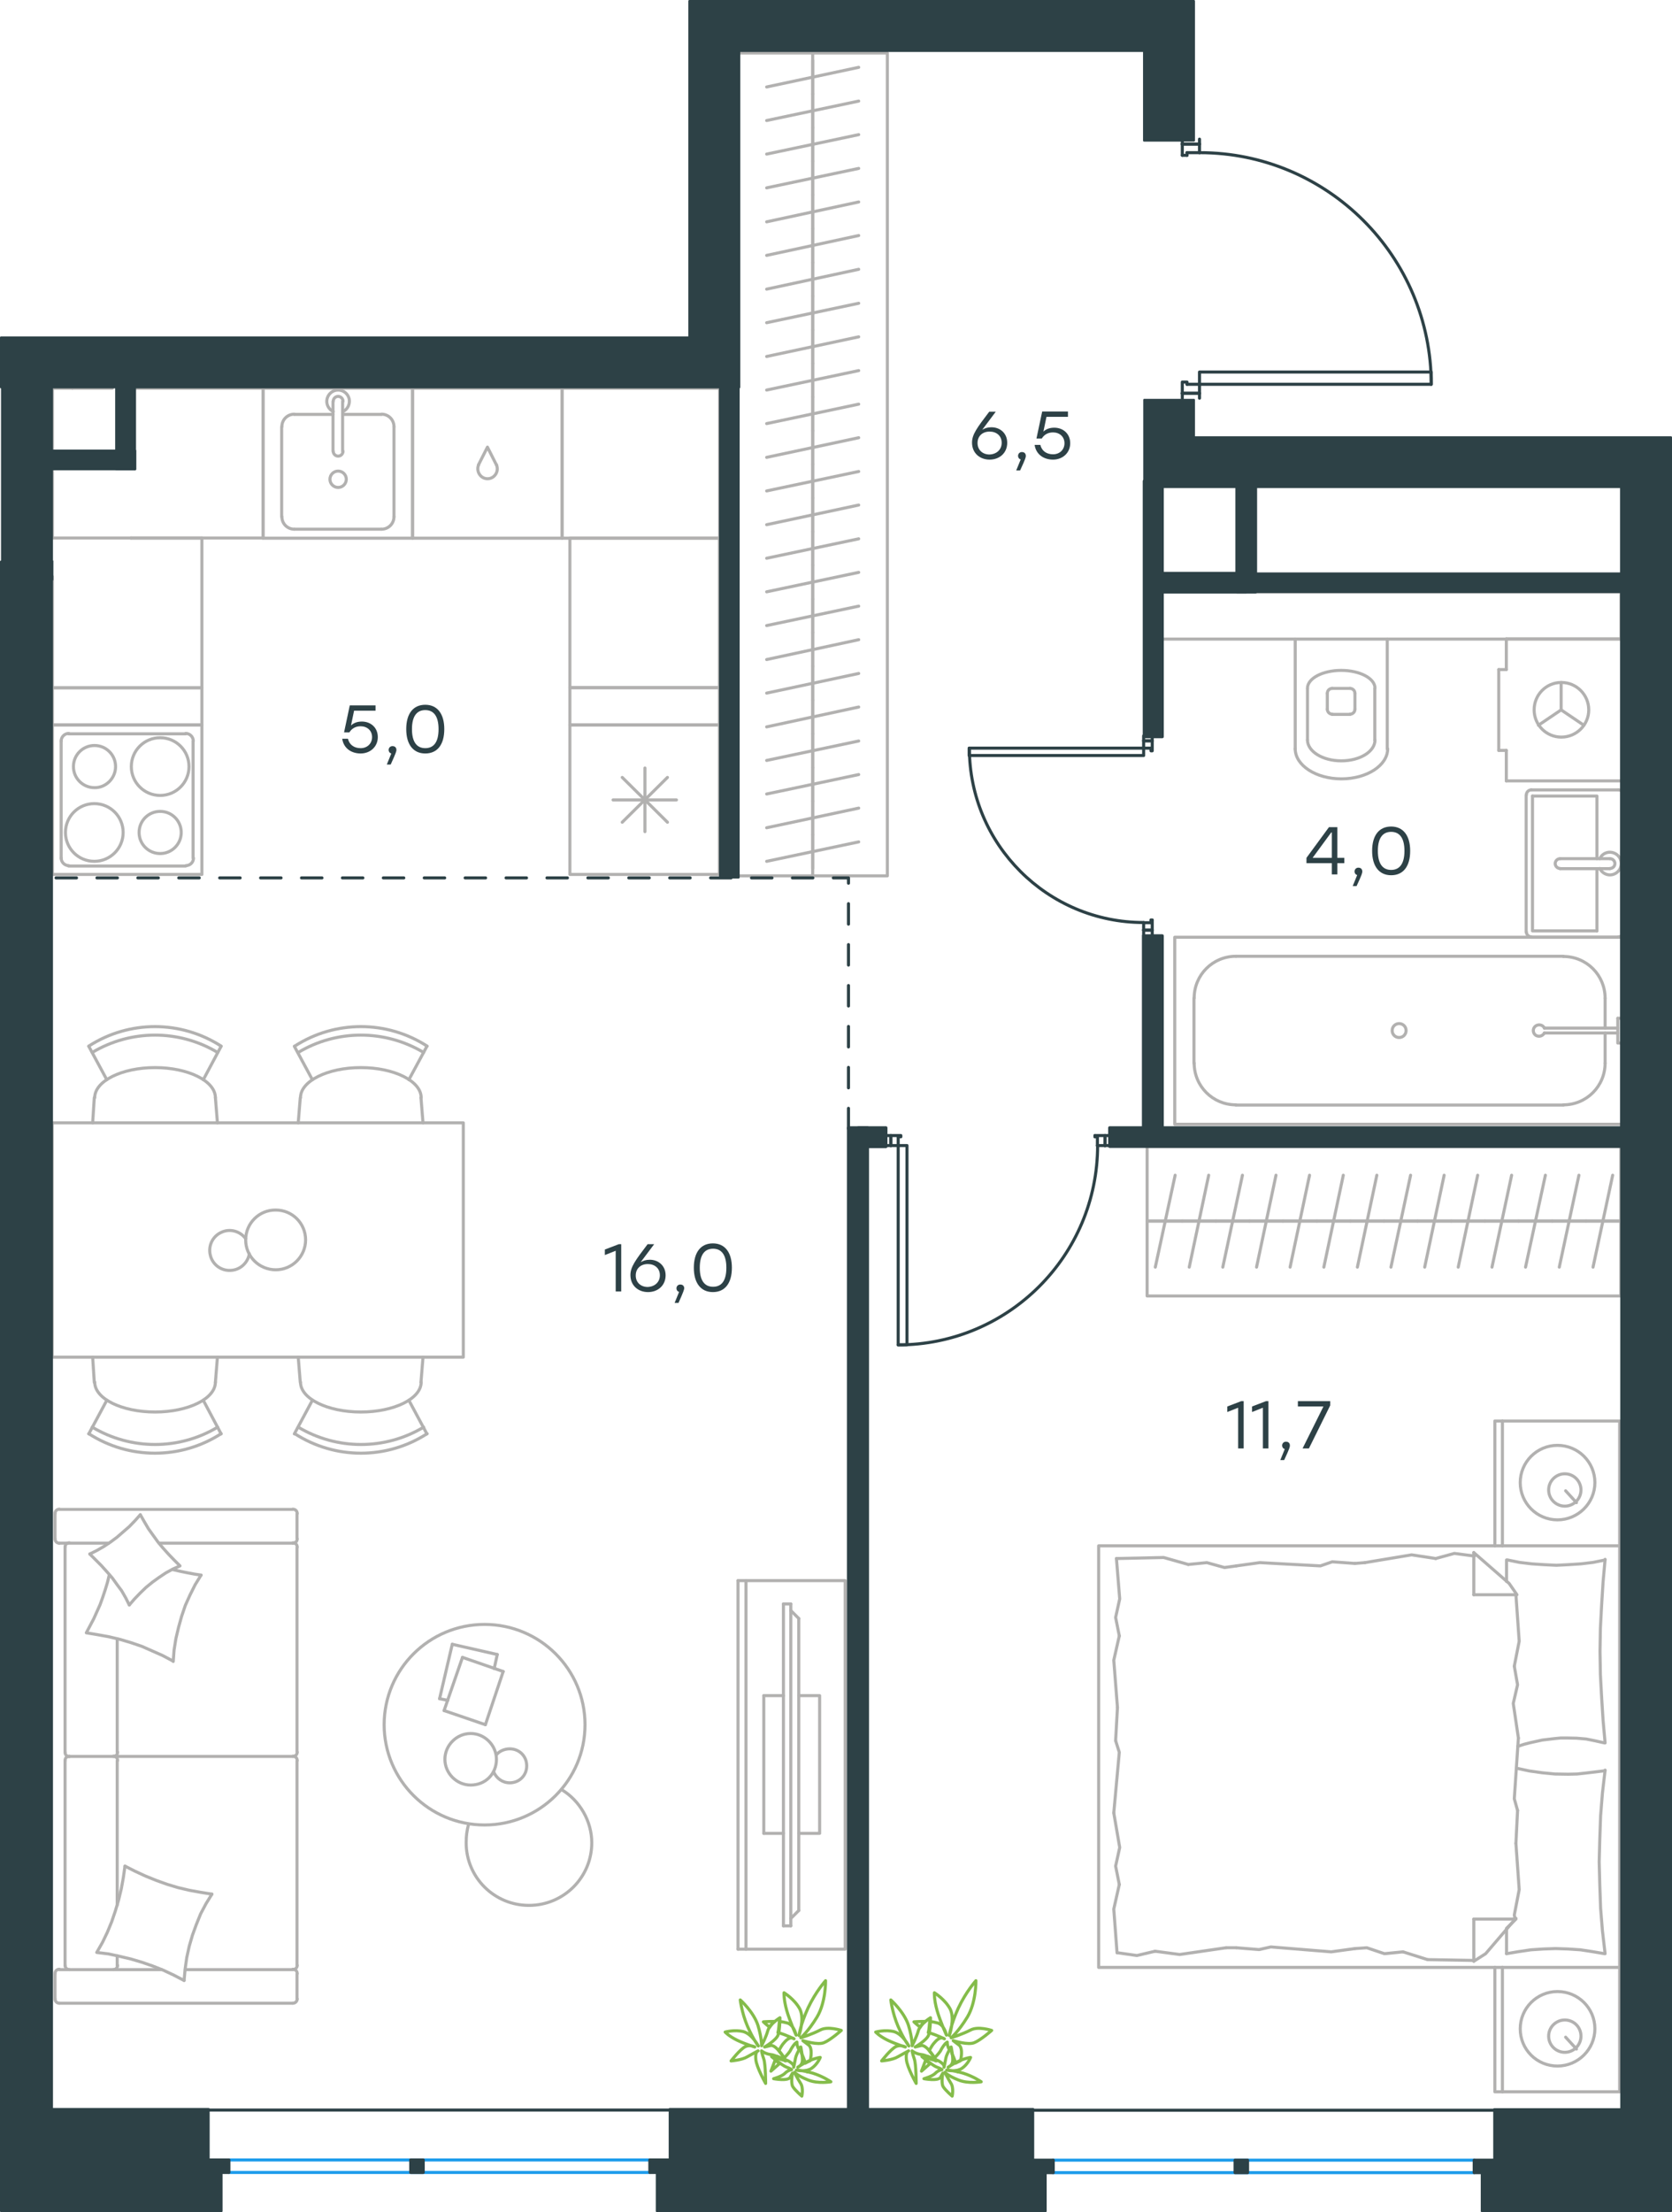 <?xml version="1.0" encoding="utf-8"?>
<!-- Generator: Adobe Illustrator 26.5.0, SVG Export Plug-In . SVG Version: 6.00 Build 0)  -->
<svg version="1.1" id="Слой_1" xmlns="http://www.w3.org/2000/svg" xmlns:xlink="http://www.w3.org/1999/xlink" x="0px" y="0px"
	 viewBox="0 0 817.4 1081" style="enable-background:new 0 0 817.4 1081;" xml:space="preserve">
<style type="text/css">
	.st0{fill:none;stroke:#B2B1B0;stroke-width:1.5;stroke-linecap:round;stroke-linejoin:round;stroke-miterlimit:22.926;}
	.st1{fill:none;stroke:#2D4146;stroke-width:1.5;stroke-linecap:round;stroke-linejoin:round;stroke-miterlimit:22.926;}
	.st2{fill:none;stroke:#1D9CEB;stroke-width:1.5;stroke-linecap:round;stroke-linejoin:round;stroke-miterlimit:22.926;}
	
		.st3{fill:none;stroke:#2D4146;stroke-width:1.5;stroke-linecap:round;stroke-linejoin:round;stroke-miterlimit:22.926;stroke-dasharray:10,10;}
	.st4{fill:#2D4146;}
	.st5{fill:#2D4146;stroke:#2D4146;stroke-linecap:round;stroke-linejoin:round;stroke-miterlimit:10;}
	.st6{fill:none;stroke:#84BC4A;stroke-width:1.5;stroke-linecap:round;stroke-linejoin:round;stroke-miterlimit:22.926;}
</style>
<line class="st0" x1="64" y1="262.9" x2="25.6" y2="262.9"/>
<g>
	<line class="st0" x1="221.1" y1="803.5" x2="243.1" y2="808.5"/>
	<line class="st0" x1="243.1" y1="808.5" x2="241.6" y2="815.4"/>
	<line class="st0" x1="218.9" y1="830.9" x2="214.9" y2="830.1"/>
	<line class="st0" x1="214.9" y1="830.1" x2="221.1" y2="803.5"/>
	<line class="st0" x1="226.1" y1="809.9" x2="246" y2="816.8"/>
	<line class="st0" x1="246" y1="816.8" x2="237.3" y2="842.8"/>
	<line class="st0" x1="237.3" y1="842.8" x2="217.1" y2="835.9"/>
	<line class="st0" x1="217.1" y1="835.9" x2="226.1" y2="809.9"/>
	<ellipse class="st0" cx="236.9" cy="842.8" rx="49.1" ry="49"/>
	<path class="st0" d="M242.7,859.7c0-6.9-5.8-12.6-12.6-12.6c-6.9,0-12.6,5.8-12.6,12.6c0,6.9,5.8,12.6,12.6,12.6
		C237.3,872.3,242.7,866.9,242.7,859.7z"/>
	<path class="st0" d="M242.7,857.5c1.4-1.8,4-2.9,6.5-2.9c4.7,0,8.3,3.6,8.3,8.3c0,4.7-3.6,8.3-8.3,8.3c-3.6,0-6.5-2.2-7.9-5.4"/>
	<path class="st0" d="M274.5,874.5c9,5.4,14.8,15.5,14.8,26c0,16.9-13.7,30.6-30.7,30.6c-17,0-30.7-13.7-30.7-30.6c0-3,0.3-6,1.2-9"
		/>
</g>
<g>
	<g>
		<line class="st0" x1="364.7" y1="772.4" x2="364.7" y2="952.5"/>
		<polyline class="st0" points="360.8,952.5 413.2,952.5 413.2,772.4 360.8,772.4 		"/>
		<line class="st0" x1="360.8" y1="772.4" x2="360.8" y2="952.5"/>
	</g>
	<g>
		<polyline class="st0" points="390.5,895.9 400.7,895.9 400.7,828.6 390.5,828.6 		"/>
		<line class="st0" x1="383" y1="828.6" x2="373.4" y2="828.6"/>
		<line class="st0" x1="373.4" y1="828.6" x2="373.4" y2="895.9"/>
		<line class="st0" x1="373.4" y1="895.9" x2="383" y2="895.9"/>
		<line class="st0" x1="383" y1="783.8" x2="386.6" y2="783.8"/>
		<line class="st0" x1="390.5" y1="933.6" x2="386.6" y2="937.5"/>
		<line class="st0" x1="386.6" y1="787" x2="390.5" y2="790.9"/>
		<line class="st0" x1="386.6" y1="941.1" x2="386.6" y2="783.8"/>
		<line class="st0" x1="383" y1="783.8" x2="383" y2="941.1"/>
		<line class="st0" x1="383" y1="941.1" x2="386.6" y2="941.1"/>
		<line class="st0" x1="390.5" y1="790.9" x2="390.5" y2="933.6"/>
	</g>
</g>
<line class="st0" x1="720.5" y1="958" x2="697.9" y2="957.6"/>
<polyline class="st0" points="741.1,900.8 742.7,923.4 740.3,935.8 740.7,937.8 "/>
<polyline class="st0" points="741.1,779.3 742.7,802 740.3,814.2 "/>
<polyline class="st0" points="742.3,849.3 740.3,879 741.9,884.7 "/>
<polyline class="st0" points="740.3,814.2 741.9,823.3 739.8,832.4 742.3,849.3 "/>
<line class="st0" x1="741.9" y1="884.7" x2="741.1" y2="900.8"/>
<polyline class="st0" points="736.5,954.7 742.4,953.7 748.5,952.8 754.6,952.4 760.5,952.2 766.5,952.4 772.6,952.8 778.5,953.7 
	784.4,954.7 "/>
<polyline class="st0" points="784.7,954.7 783.4,943.6 782.5,932.5 782.1,921.2 781.8,909.8 782.1,898.6 782.5,887.3 783.4,876.1 
	784.7,865 "/>
<polyline class="st0" points="667.3,763.6 690.1,759.8 701.9,761.6 "/>
<polyline class="st0" points="701.9,761.6 711,759.1 720.1,760.3 720.9,760.3 "/>
<line class="st0" x1="662.4" y1="764" x2="667.3" y2="763.6"/>
<polyline class="st0" points="604.4,765.2 615.9,763.6 645.5,765.2 651.3,763.2 662.4,764 "/>
<polyline class="st0" points="545.8,761.6 568.9,761.1 580.9,764.5 "/>
<polyline class="st0" points="580.9,764.5 590,763.6 598.6,766 604.4,765.2 "/>
<polyline class="st0" points="599.4,951.8 576.7,955.1 564.7,953.5 "/>
<polyline class="st0" points="564.7,953.5 555.8,955.6 546.7,954.3 "/>
<line class="st0" x1="604.4" y1="951.8" x2="599.4" y2="951.8"/>
<polyline class="st0" points="662.4,952.2 650.8,953.8 621.3,951.4 615.5,952.7 604.4,951.8 "/>
<line class="st0" x1="697.9" y1="957.6" x2="685.9" y2="953.8"/>
<polyline class="st0" points="685.9,953.8 676.8,954.7 668.2,951.8 662.4,952.2 "/>
<polyline class="st0" points="784.7,865.3 775.5,866.4 771,866.9 766.7,867 760.2,866.9 754,866.3 747.6,865.4 741.6,864.1 "/>
<polyline class="st0" points="784.7,762.3 778.8,763.5 772.9,764.2 766.8,764.6 760.9,764.9 754.7,764.6 748.8,764.2 742.9,763.5 
	737,762.3 "/>
<polyline class="st0" points="742,853.4 745,852.4 748.1,851.6 754,850.3 759.9,849.6 763,849.3 766.2,849.3 770.8,849.4 
	775.5,849.8 779.9,850.7 784.4,851.7 "/>
<polyline class="st0" points="784.7,851.7 783.7,840.6 783,829.5 782.4,818.3 782.2,806.9 782.4,795.6 783,784.3 783.7,773.1 
	784.7,762 "/>
<polyline class="st0" points="546.3,834.4 544.5,811.3 547.2,799.4 "/>
<polyline class="st0" points="547.2,799.4 545.4,790.4 547.4,781.3 545.8,761.6 "/>
<polyline class="st0" points="546.1,954.3 544.5,932.9 547.2,920.9 "/>
<polyline class="st0" points="544.5,885.9 547.2,856.3 545.4,850.6 "/>
<polyline class="st0" points="547.2,920.9 545.4,911.9 547.4,902.8 544.5,885.9 "/>
<line class="st0" x1="545.4" y1="850.6" x2="546.3" y2="834.4"/>
<line class="st0" x1="720.5" y1="758.7" x2="720.5" y2="779.3"/>
<polyline class="st0" points="741.1,937.4 726.3,954.7 720.5,958.4 "/>
<line class="st0" x1="741.1" y1="779.3" x2="720.5" y2="779.3"/>
<line class="st0" x1="736.5" y1="954.7" x2="736.5" y2="942.7"/>
<polyline class="st0" points="720.5,758.7 737.8,773.8 741.6,779.3 "/>
<line class="st0" x1="720.5" y1="958.4" x2="720.5" y2="937.8"/>
<polyline class="st0" points="736.5,942.3 741.1,937.8 720.5,937.8 "/>
<line class="st0" x1="736.5" y1="772.8" x2="736.5" y2="762.3"/>
<line class="st0" x1="765.4" y1="995.5" x2="770.7" y2="1001.3"/>
<path class="st0" d="M765,1002.9c4.3,0,7.9-3.5,7.9-7.9c0-4.4-3.5-7.9-7.9-7.9c-4.3,0-7.9,3.5-7.9,7.9
	C757.1,999.4,760.7,1002.9,765,1002.9"/>
<path class="st0" d="M761.4,1009.6c10.1,0,18.3-8.2,18.3-18.2c0-10.1-8.2-18.2-18.3-18.2c-10.1,0-18.2,8.2-18.2,18.2
	C743.2,1001.5,751.3,1009.6,761.4,1009.6"/>
<line class="st0" x1="765.4" y1="728.5" x2="770.7" y2="734.3"/>
<path class="st0" d="M765,736c4.3,0,7.9-3.5,7.9-7.9c0-4.3-3.5-7.9-7.9-7.9c-4.3,0-7.9,3.5-7.9,7.9C757.1,732.5,760.7,736,765,736"
	/>
<path class="st0" d="M761.4,742.7c10.1,0,18.3-8.2,18.3-18.2c0-10.1-8.2-18.2-18.3-18.2c-10.1,0-18.2,8.2-18.2,18.2
	C743.2,734.5,751.3,742.7,761.4,742.7"/>
<line class="st0" x1="734.5" y1="961.3" x2="734.5" y2="1022.2"/>
<line class="st0" x1="734.5" y1="694.4" x2="734.5" y2="755.4"/>
<polyline class="st0" points="791.8,961.3 791.8,1022.2 730.8,1022.2 730.8,961.3 "/>
<polyline class="st0" points="791.8,755.4 791.8,694.4 730.8,694.4 730.8,755.4 "/>
<rect x="537.1" y="755.4" class="st0" width="254.7" height="206"/>
<line class="st0" x1="561.5" y1="596.7" x2="577.9" y2="596.7"/>
<line class="st0" x1="574.5" y1="574.3" x2="564.8" y2="619.2"/>
<line class="st0" x1="577.9" y1="596.7" x2="594.4" y2="596.7"/>
<line class="st0" x1="590.9" y1="574.3" x2="581.4" y2="619.2"/>
<line class="st0" x1="594.4" y1="596.7" x2="610.8" y2="596.7"/>
<line class="st0" x1="607.4" y1="574.3" x2="597.8" y2="619.2"/>
<line class="st0" x1="610.8" y1="596.7" x2="627.2" y2="596.7"/>
<line class="st0" x1="623.8" y1="574.3" x2="614.3" y2="619.2"/>
<line class="st0" x1="627.2" y1="596.7" x2="643.7" y2="596.7"/>
<line class="st0" x1="640.2" y1="574.3" x2="630.7" y2="619.2"/>
<line class="st0" x1="643.7" y1="596.7" x2="660.1" y2="596.7"/>
<line class="st0" x1="656.7" y1="574.3" x2="647.2" y2="619.2"/>
<line class="st0" x1="660.1" y1="596.7" x2="676.6" y2="596.7"/>
<line class="st0" x1="673.1" y1="574.3" x2="663.6" y2="619.2"/>
<line class="st0" x1="676.6" y1="596.7" x2="693" y2="596.7"/>
<line class="st0" x1="689.6" y1="574.3" x2="680" y2="619.2"/>
<line class="st0" x1="560.8" y1="596.7" x2="792.4" y2="596.7"/>
<line class="st0" x1="693" y1="596.7" x2="709.5" y2="596.7"/>
<line class="st0" x1="706" y1="574.3" x2="696.5" y2="619.2"/>
<line class="st0" x1="709.5" y1="596.7" x2="725.9" y2="596.7"/>
<line class="st0" x1="722.4" y1="574.3" x2="712.9" y2="619.2"/>
<line class="st0" x1="725.9" y1="596.7" x2="742.4" y2="596.7"/>
<line class="st0" x1="739" y1="574.3" x2="729.4" y2="619.2"/>
<line class="st0" x1="742.4" y1="596.7" x2="758.9" y2="596.7"/>
<line class="st0" x1="755.5" y1="574.3" x2="745.8" y2="619.2"/>
<line class="st0" x1="758.9" y1="596.7" x2="775.4" y2="596.7"/>
<line class="st0" x1="771.9" y1="574.3" x2="762.3" y2="619.2"/>
<line class="st0" x1="775.4" y1="596.7" x2="791.8" y2="596.7"/>
<line class="st0" x1="788.4" y1="574.3" x2="778.8" y2="619.2"/>
<rect x="560.8" y="560.2" class="st0" width="231.6" height="73.1"/>
<line class="st0" x1="784.7" y1="519.6" x2="784.7" y2="504.8"/>
<path class="st0" d="M755,502.4c-0.5-1.2-1.9-1.8-3.2-1.5c-1.3,0.3-2.2,1.4-2.2,2.7c0,1.3,0.9,2.5,2.2,2.7c1.3,0.3,2.6-0.4,3.2-1.5"
	/>
<line class="st0" x1="790.9" y1="504.8" x2="755" y2="504.8"/>
<line class="st0" x1="790.9" y1="502.4" x2="755" y2="502.4"/>
<line class="st0" x1="790.9" y1="497.6" x2="793.7" y2="497.6"/>
<polyline class="st0" points="790.9,497.6 790.9,509.7 793.7,509.7 "/>
<path class="st0" d="M687.4,503.6c0-1.9-1.5-3.4-3.4-3.4c-1.9,0-3.4,1.5-3.4,3.4c0,1.9,1.5,3.4,3.4,3.4
	C685.9,507,687.4,505.5,687.4,503.6"/>
<path class="st0" d="M764.3,539.9c11.3,0,20.4-9.1,20.4-20.4"/>
<path class="st0" d="M784.7,487.8c0-11.3-9.1-20.4-20.4-20.4"/>
<path class="st0" d="M583.8,519.5c0,11.3,9.1,20.4,20.4,20.4"/>
<path class="st0" d="M604.2,467.3c-11.3,0-20.4,9.1-20.4,20.4"/>
<line class="st0" x1="784.7" y1="487.8" x2="784.7" y2="502.4"/>
<line class="st0" x1="764.3" y1="540" x2="604.2" y2="540"/>
<line class="st0" x1="583.7" y1="519.6" x2="583.7" y2="487.8"/>
<line class="st0" x1="604.2" y1="467.3" x2="764.3" y2="467.3"/>
<rect x="574.3" y="458" class="st0" width="219.4" height="91.4"/>
<line class="st0" x1="780.7" y1="424.5" x2="780.7" y2="454.9"/>
<polyline class="st0" points="780.7,419.6 780.7,389 749.2,389 "/>
<polyline class="st0" points="749.2,389 749.2,454.9 780.7,454.9 "/>
<path class="st0" d="M746.2,455.4c0,1.3,1.1,2.4,2.4,2.4"/>
<path class="st0" d="M748.6,386c-1.3,0-2.4,1.1-2.4,2.4"/>
<path class="st0" d="M791.3,457.8c1.3,0,2.4-1.1,2.4-2.4"/>
<path class="st0" d="M793.7,388.4c0-1.3-1.1-2.4-2.4-2.4"/>
<path class="st0" d="M762.7,419.6c-1.3,0-2.4,1.1-2.4,2.4c0,1.3,1.1,2.4,2.4,2.4"/>
<line class="st0" x1="787" y1="424.5" x2="762.7" y2="424.5"/>
<path class="st0" d="M787.1,424.4c1.3,0,2.4-1.1,2.4-2.4c0-1.3-1.1-2.4-2.4-2.4"/>
<line class="st0" x1="787" y1="419.6" x2="762.7" y2="419.6"/>
<path class="st0" d="M782.1,424.4c1.1,2.3,3.7,3.6,6.2,3c2.5-0.6,4.3-2.8,4.3-5.4c0-2.6-1.8-4.8-4.3-5.4c-2.5-0.6-5.1,0.6-6.2,3"/>
<line class="st0" x1="791.2" y1="458" x2="748.5" y2="458"/>
<line class="st0" x1="746.1" y1="455.5" x2="746.1" y2="388.5"/>
<line class="st0" x1="748.5" y1="386" x2="791.2" y2="386"/>
<line class="st0" x1="793.7" y1="388.5" x2="793.7" y2="455.5"/>
<line class="st0" x1="736.4" y1="366.7" x2="732.7" y2="366.7"/>
<line class="st0" x1="736.4" y1="327.2" x2="732.7" y2="327.2"/>
<line class="st0" x1="736.4" y1="381.6" x2="736.4" y2="366.7"/>
<line class="st0" x1="736.4" y1="312.2" x2="736.4" y2="327.2"/>
<polyline class="st0" points="774.3,354.4 763.2,346.9 752.1,354.4 "/>
<line class="st0" x1="763.2" y1="346.9" x2="763.2" y2="333.5"/>
<path class="st0" d="M763.3,360.2c7.4,0,13.4-6,13.4-13.3c0-7.4-6-13.4-13.4-13.4c-7.4,0-13.3,6-13.3,13.4
	C750,354.2,755.9,360.2,763.3,360.2"/>
<line class="st0" x1="793.7" y1="381.6" x2="736.4" y2="381.6"/>
<line class="st0" x1="732.7" y1="366.7" x2="732.7" y2="327.2"/>
<polyline class="st0" points="736.4,312.2 793.7,312.2 793.7,381.6 "/>
<line class="st0" x1="397.3" y1="29.5" x2="397.3" y2="45.9"/>
<line class="st0" x1="374.8" y1="42.5" x2="419.8" y2="32.9"/>
<line class="st0" x1="397.3" y1="45.9" x2="397.3" y2="62.4"/>
<line class="st0" x1="374.8" y1="58.9" x2="419.8" y2="49.4"/>
<line class="st0" x1="397.3" y1="62.4" x2="397.3" y2="78.8"/>
<line class="st0" x1="374.8" y1="75.3" x2="419.8" y2="65.8"/>
<line class="st0" x1="397.3" y1="78.8" x2="397.3" y2="95.2"/>
<line class="st0" x1="374.8" y1="91.8" x2="419.8" y2="82.3"/>
<line class="st0" x1="397.3" y1="95.2" x2="397.3" y2="111.7"/>
<line class="st0" x1="374.8" y1="108.4" x2="419.8" y2="98.7"/>
<line class="st0" x1="397.3" y1="111.7" x2="397.3" y2="128.3"/>
<line class="st0" x1="374.8" y1="124.8" x2="419.8" y2="115.1"/>
<line class="st0" x1="397.3" y1="128.3" x2="397.3" y2="144.7"/>
<line class="st0" x1="374.8" y1="141.3" x2="419.8" y2="131.6"/>
<line class="st0" x1="397.3" y1="144.7" x2="397.3" y2="161.2"/>
<line class="st0" x1="374.8" y1="157.7" x2="419.8" y2="148.2"/>
<line class="st0" x1="397.3" y1="161.2" x2="397.3" y2="177.6"/>
<line class="st0" x1="374.8" y1="174.2" x2="419.8" y2="164.6"/>
<line class="st0" x1="397.3" y1="177.6" x2="397.3" y2="194"/>
<line class="st0" x1="374.8" y1="190.6" x2="419.8" y2="181.1"/>
<line class="st0" x1="397.3" y1="194" x2="397.3" y2="210.5"/>
<line class="st0" x1="374.8" y1="207" x2="419.8" y2="197.5"/>
<line class="st0" x1="397.3" y1="210.5" x2="397.3" y2="226.9"/>
<line class="st0" x1="374.8" y1="223.5" x2="419.8" y2="213.9"/>
<line class="st0" x1="397.3" y1="226.9" x2="397.3" y2="243.4"/>
<line class="st0" x1="374.8" y1="239.9" x2="419.8" y2="230.4"/>
<line class="st0" x1="397.3" y1="243.4" x2="397.3" y2="259.8"/>
<line class="st0" x1="374.8" y1="256.4" x2="419.8" y2="246.8"/>
<line class="st0" x1="397.3" y1="259.8" x2="397.3" y2="276.2"/>
<line class="st0" x1="374.8" y1="272.8" x2="419.8" y2="263.3"/>
<line class="st0" x1="397.3" y1="276.2" x2="397.3" y2="292.7"/>
<line class="st0" x1="374.8" y1="289.2" x2="419.8" y2="279.7"/>
<line class="st0" x1="397.3" y1="292.7" x2="397.3" y2="309.1"/>
<line class="st0" x1="374.8" y1="305.7" x2="419.8" y2="296.2"/>
<line class="st0" x1="397.3" y1="309.1" x2="397.3" y2="325.6"/>
<line class="st0" x1="374.8" y1="322.3" x2="419.8" y2="312.6"/>
<line class="st0" x1="397.3" y1="25.9" x2="397.3" y2="428"/>
<line class="st0" x1="397.3" y1="325.6" x2="397.3" y2="342.2"/>
<line class="st0" x1="374.8" y1="338.7" x2="419.8" y2="329.1"/>
<line class="st0" x1="397.3" y1="342.2" x2="397.3" y2="358.6"/>
<line class="st0" x1="374.8" y1="355.2" x2="419.8" y2="345.5"/>
<line class="st0" x1="397.3" y1="358.6" x2="397.3" y2="375.1"/>
<line class="st0" x1="374.8" y1="371.6" x2="419.8" y2="362.1"/>
<line class="st0" x1="397.3" y1="375.1" x2="397.3" y2="391.5"/>
<line class="st0" x1="374.8" y1="388" x2="419.8" y2="378.5"/>
<line class="st0" x1="397.3" y1="391.5" x2="397.3" y2="407.9"/>
<line class="st0" x1="374.8" y1="404.5" x2="419.8" y2="394.9"/>
<line class="st0" x1="397.3" y1="407.9" x2="397.3" y2="424.4"/>
<line class="st0" x1="374.8" y1="420.9" x2="419.8" y2="411.4"/>
<rect x="360.7" y="25.9" class="st0" width="73.1" height="402.1"/>
<line class="st0" x1="326.3" y1="379.9" x2="304.2" y2="401.8"/>
<line class="st0" x1="326.3" y1="401.8" x2="304.2" y2="379.9"/>
<line class="st0" x1="315.3" y1="375.3" x2="315.3" y2="406.4"/>
<line class="st0" x1="330.7" y1="390.9" x2="299.7" y2="390.9"/>
<rect x="278.6" y="354.2" class="st0" width="73.1" height="73.1"/>
<rect x="274.8" y="189.7" class="st0" width="77" height="73.3"/>
<line class="st0" x1="25.6" y1="189.7" x2="25.6" y2="262.9"/>
<polyline class="st0" points="64,262.9 128.6,262.9 128.6,189.7 "/>
<line class="st0" x1="54.9" y1="189.7" x2="35.4" y2="189.7"/>
<line class="st0" x1="128.6" y1="189.7" x2="64" y2="189.7"/>
<line class="st0" x1="35.4" y1="189.7" x2="25.6" y2="189.7"/>
<line class="st0" x1="143.9" y1="202.5" x2="162.8" y2="202.5"/>
<path class="st0" d="M161.3,234.2c0,2.2,1.8,4,4,4c2.2,0,4-1.8,4-4c0-2.2-1.8-4-4-4C163.1,230.2,161.3,232,161.3,234.2"/>
<path class="st0" d="M162.9,220.5c0,1.3,1.1,2.4,2.4,2.4c1.3,0,2.4-1.1,2.4-2.4"/>
<line class="st0" x1="162.8" y1="196.2" x2="162.8" y2="220.5"/>
<path class="st0" d="M167.7,196.1c0-1.3-1.1-2.4-2.4-2.4c-1.3,0-2.4,1.1-2.4,2.4"/>
<line class="st0" x1="167.5" y1="196.2" x2="167.5" y2="220.5"/>
<path class="st0" d="M167.7,201.1c2.3-1.1,3.5-3.7,3-6.2c-0.6-2.5-2.8-4.3-5.4-4.3c-2.6,0-4.8,1.8-5.4,4.3c-0.6,2.5,0.7,5.1,3,6.2"
	/>
<path class="st0" d="M143.9,202.4c-3.4,0-6.1,2.7-6.1,6.1"/>
<path class="st0" d="M192.6,208.5c0-3.4-2.7-6.1-6.1-6.1"/>
<path class="st0" d="M137.8,252.5c0,3.4,2.7,6.1,6.1,6.1"/>
<path class="st0" d="M186.5,258.6c3.4,0,6.1-2.7,6.1-6.1"/>
<line class="st0" x1="137.7" y1="208.6" x2="137.7" y2="252.5"/>
<line class="st0" x1="143.9" y1="258.6" x2="186.4" y2="258.6"/>
<line class="st0" x1="192.6" y1="252.5" x2="192.6" y2="208.6"/>
<line class="st0" x1="186.4" y1="202.5" x2="167.5" y2="202.5"/>
<rect x="128.6" y="189.7" class="st0" width="73.1" height="73.3"/>
<path class="st0" d="M234,227.1c-0.9,2-0.3,4.4,1.4,5.8c1.7,1.4,4.2,1.4,5.9,0c1.7-1.4,2.3-3.7,1.4-5.8"/>
<polyline class="st0" points="233.9,227.2 238.3,218.5 242.7,227.2 "/>
<rect x="201.7" y="189.7" class="st0" width="73.1" height="73.3"/>
<line class="st0" x1="98.7" y1="262.9" x2="64" y2="262.9"/>
<polyline class="st0" points="25.6,281.7 25.6,336.1 98.7,336.1 98.7,262.9 "/>
<path class="st0" d="M60.2,406.8c0-7.8-6.3-14.1-14.1-14.1c-7.8,0-14.1,6.3-14.1,14.1c0,7.8,6.3,14.1,14.1,14.1
	C53.9,420.9,60.2,414.6,60.2,406.8"/>
<path class="st0" d="M88.6,406.8c0-5.7-4.6-10.3-10.3-10.3c-5.7,0-10.3,4.6-10.3,10.3c0,5.7,4.6,10.3,10.3,10.3
	C84,417.1,88.6,412.5,88.6,406.8"/>
<path class="st0" d="M92.4,374.6c0-7.8-6.3-14.1-14.1-14.1c-7.8,0-14.1,6.3-14.1,14.1c0,7.8,6.3,14.1,14.1,14.1
	C86.1,388.7,92.4,382.4,92.4,374.6"/>
<path class="st0" d="M56.5,374.6c0-5.7-4.6-10.3-10.3-10.3c-5.7,0-10.3,4.6-10.3,10.3c0,5.7,4.6,10.3,10.3,10.3
	C51.8,385,56.5,380.3,56.5,374.6"/>
<path class="st0" d="M90.9,423c2,0,3.7-1.6,3.7-3.7"/>
<path class="st0" d="M29.9,419.3c0,2,1.7,3.7,3.7,3.7"/>
<path class="st0" d="M94.5,362.1c0-2-1.7-3.7-3.7-3.7"/>
<path class="st0" d="M33.6,358.4c-2,0-3.7,1.7-3.7,3.7"/>
<line class="st0" x1="90.8" y1="423.2" x2="33.5" y2="423.2"/>
<line class="st0" x1="94.4" y1="362.2" x2="94.4" y2="419.4"/>
<line class="st0" x1="33.5" y1="358.6" x2="90.8" y2="358.6"/>
<line class="st0" x1="29.9" y1="419.4" x2="29.9" y2="362.2"/>
<rect x="25.6" y="354.2" class="st0" width="73.1" height="73.1"/>
<path class="st0" d="M45.1,697.4c18.9,11.3,42.5,11.3,61.3,0"/>
<path class="st0" d="M43.4,700.6c19.7,12.7,45,12.7,64.7,0"/>
<line class="st0" x1="52.2" y1="684.3" x2="43.4" y2="700.7"/>
<line class="st0" x1="99.4" y1="684.3" x2="108.1" y2="700.7"/>
<line class="st0" x1="105.3" y1="675.5" x2="106.3" y2="663.2"/>
<line class="st0" x1="46.1" y1="675.5" x2="45.3" y2="663.2"/>
<path class="st0" d="M46.3,675.4c0,8.1,13.2,14.6,29.5,14.6c16.3,0,29.5-6.5,29.5-14.6"/>
<path class="st0" d="M106.4,514.3C87.6,503,64,503,45.1,514.3"/>
<path class="st0" d="M108.1,511.2c-19.7-12.7-45-12.7-64.7,0"/>
<line class="st0" x1="52.2" y1="527.6" x2="43.4" y2="511.3"/>
<line class="st0" x1="99.4" y1="527.6" x2="108.1" y2="511.3"/>
<line class="st0" x1="105.3" y1="536.4" x2="106.3" y2="548.7"/>
<line class="st0" x1="46.1" y1="536.4" x2="45.3" y2="548.7"/>
<path class="st0" d="M105.3,536.4c0-8.1-13.2-14.7-29.5-14.7c-16.3,0-29.5,6.6-29.5,14.7"/>
<path class="st0" d="M207.1,514.3c-18.9-11.3-42.5-11.3-61.3,0"/>
<path class="st0" d="M208.8,511.2c-19.7-12.7-45-12.7-64.7,0"/>
<line class="st0" x1="199.9" y1="527.6" x2="208.7" y2="511.3"/>
<line class="st0" x1="152.7" y1="527.6" x2="143.9" y2="511.3"/>
<line class="st0" x1="146.8" y1="536.4" x2="145.8" y2="548.7"/>
<line class="st0" x1="205.8" y1="536.4" x2="206.8" y2="548.7"/>
<path class="st0" d="M205.9,536.4c0-8.1-13.2-14.7-29.5-14.7c-16.3,0-29.5,6.6-29.5,14.7"/>
<path class="st0" d="M145.8,697.4c18.9,11.3,42.5,11.3,61.3,0"/>
<path class="st0" d="M144.1,700.6c19.7,12.7,45,12.7,64.7,0"/>
<line class="st0" x1="152.7" y1="684.3" x2="143.9" y2="700.7"/>
<line class="st0" x1="199.9" y1="684.3" x2="208.7" y2="700.7"/>
<line class="st0" x1="205.8" y1="675.5" x2="206.8" y2="663.2"/>
<line class="st0" x1="146.8" y1="675.5" x2="145.8" y2="663.2"/>
<path class="st0" d="M146.9,675.4c0,8.1,13.2,14.6,29.5,14.6c16.3,0,29.5-6.5,29.5-14.6"/>
<path class="st0" d="M120.1,605.3c-2.7-3.7-7.7-5.1-11.9-3.1c-4.2,1.9-6.5,6.5-5.4,11.1c1,4.5,5.1,7.7,9.8,7.5
	c4.6-0.1,8.5-3.5,9.3-8.1"/>
<path class="st0" d="M120.1,605.9c0,8.1,6.6,14.6,14.7,14.6c8.1,0,14.6-6.6,14.6-14.6c0-8.1-6.5-14.6-14.6-14.6
	C126.7,591.2,120.1,597.8,120.1,605.9"/>
<rect x="25.5" y="548.7" class="st0" width="201" height="114.5"/>
<line class="st0" x1="79.1" y1="962.5" x2="28.9" y2="962.5"/>
<line class="st0" x1="57.3" y1="860.4" x2="57.3" y2="931"/>
<line class="st0" x1="53.1" y1="754.1" x2="28.9" y2="754.1"/>
<polyline class="st0" points="43.9,759.4 47.3,757.7 50.8,755.7 54.1,753.5 57.2,751.2 60.2,748.6 63.2,746 66,743.1 68.6,740.2 "/>
<polyline class="st0" points="84.4,767 87.9,767.8 91.3,768.5 95,769.2 98.3,769.7 "/>
<polyline class="st0" points="63.2,784.3 61.5,780.9 59.5,777.4 57.2,774.3 54.9,771.1 52.3,768.1 49.5,765 43.9,759.4 "/>
<polyline class="st0" points="90,967.8 85,965.2 79.9,962.8 74.6,960.7 69.4,958.9 64,957.3 58.5,956 53,954.8 47.3,954.1 
	50.1,949.2 52.5,944.2 54.6,939.1 56.4,933.8 58,928.4 59.3,923 60.3,917.5 61.1,911.9 "/>
<polyline class="st0" points="98.3,769.7 95.4,774.4 92.9,779.4 90.6,784.5 88.8,789.8 87.3,795.2 86,800.7 85.1,806.3 84.7,811.9 
	"/>
<polyline class="st0" points="84.4,811.6 79.5,809 74.3,806.7 69.3,804.5 64,802.7 58.6,801.1 53.1,799.8 47.6,798.8 42.2,797.9 
	45.8,791.1 48.9,784.2 50.2,780.6 51.4,777 52.5,773.4 53.4,769.7 "/>
<polyline class="st0" points="103.6,925.6 100.7,930.3 98.1,935.2 96,940.4 94.1,945.6 92.5,951.1 91.3,956.6 90.5,962.2 90,967.8 
	"/>
<polyline class="st0" points="68.6,740.2 70.6,743.7 72.6,747.1 74.9,750.3 77.2,753.5 79.7,756.5 82.4,759.5 85.1,762.3 88,765.2 
	84.4,766.8 81.1,768.6 77.8,770.8 74.6,773.1 71.4,775.7 68.6,778.4 65.8,781.3 63.2,784.3 "/>
<polyline class="st0" points="61.1,911.9 66,914.4 71.2,916.8 76.4,918.9 81.7,920.8 87,922.4 92.5,923.7 98,924.7 103.6,925.6 "/>
<path class="st0" d="M55.4,858.3c1.2,0,2.1-0.9,2.1-2.1"/>
<line class="st0" x1="57.3" y1="856.3" x2="57.3" y2="800.8"/>
<path class="st0" d="M55.4,962.5c1.2,0,2.1-1,2.1-2.1"/>
<path class="st0" d="M57.5,860.3c0-1.2-0.9-2.1-2.1-2.1"/>
<line class="st0" x1="57.3" y1="955.7" x2="57.3" y2="960.5"/>
<path class="st0" d="M33.9,753.9c-1.2,0-2.1,0.9-2.1,2.1"/>
<path class="st0" d="M145.3,756c0-1.2-0.9-2.1-2.1-2.1"/>
<path class="st0" d="M31.8,856.3c0,1.2,0.9,2.1,2.1,2.1"/>
<path class="st0" d="M143.2,858.3c1.2,0,2.1-0.9,2.1-2.1"/>
<line class="st0" x1="31.8" y1="856.3" x2="31.8" y2="756.1"/>
<line class="st0" x1="145.2" y1="756.1" x2="145.2" y2="856.3"/>
<path class="st0" d="M31.8,960.4c0,1.1,0.9,2.1,2.1,2.1"/>
<path class="st0" d="M143.2,962.5c1.2,0,2.1-1,2.1-2.1"/>
<path class="st0" d="M29,962.3c-1.2,0-2.1,0.9-2.1,2.1"/>
<path class="st0" d="M33.9,858.2c-1.2,0-2.1,0.9-2.1,2.1"/>
<path class="st0" d="M145.3,860.3c0-1.2-0.9-2.1-2.1-2.1"/>
<path class="st0" d="M145.3,739.6c0-1.2-0.9-2.1-2.1-2.1"/>
<path class="st0" d="M143.2,754.1c1.2,0,2.1-0.9,2.1-2.1"/>
<path class="st0" d="M29,737.5c-1.2,0-2.1,0.9-2.1,2.1"/>
<path class="st0" d="M26.9,752c0,1.2,0.9,2.1,2.1,2.1"/>
<path class="st0" d="M26.9,976.8c0,1.2,0.9,2.1,2.1,2.1"/>
<path class="st0" d="M145.3,964.4c0-1.2-0.9-2.1-2.1-2.1"/>
<path class="st0" d="M143.2,978.9c1.2,0,2.1-1,2.1-2.1"/>
<line class="st0" x1="31.8" y1="860.4" x2="31.8" y2="960.5"/>
<line class="st0" x1="143.1" y1="858.3" x2="33.8" y2="858.3"/>
<line class="st0" x1="145.2" y1="960.5" x2="145.2" y2="860.4"/>
<line class="st0" x1="28.9" y1="737.6" x2="143.1" y2="737.6"/>
<line class="st0" x1="145.2" y1="739.6" x2="145.2" y2="752"/>
<line class="st0" x1="143.1" y1="754.1" x2="77.8" y2="754.1"/>
<line class="st0" x1="26.9" y1="752" x2="26.9" y2="739.6"/>
<line class="st0" x1="90.6" y1="962.5" x2="143.1" y2="962.5"/>
<line class="st0" x1="145.2" y1="964.5" x2="145.2" y2="976.9"/>
<line class="st0" x1="143.1" y1="978.9" x2="28.9" y2="978.9"/>
<line class="st0" x1="26.9" y1="976.9" x2="26.9" y2="964.5"/>
<path class="st0" d="M660,349c1.3,0,2.4-1.1,2.4-2.4"/>
<path class="st0" d="M648.9,346.6c0,1.3,1.1,2.4,2.4,2.4"/>
<path class="st0" d="M662.4,338.8c0-1.3-1.1-2.4-2.4-2.4"/>
<path class="st0" d="M651.3,336.4c-1.3,0-2.4,1-2.4,2.4"/>
<line class="st0" x1="662.4" y1="338.9" x2="662.4" y2="346.6"/>
<line class="st0" x1="660" y1="349.1" x2="651.2" y2="349.1"/>
<line class="st0" x1="648.9" y1="346.6" x2="648.9" y2="338.9"/>
<line class="st0" x1="651.2" y1="336.4" x2="660" y2="336.4"/>
<path class="st0" d="M672.2,336.3c0-4.8-7.4-8.7-16.5-8.7c-9.1,0-16.5,3.9-16.5,8.7"/>
<line class="st0" x1="672.1" y1="361.7" x2="672.1" y2="336.4"/>
<path class="st0" d="M639.2,361.6c0,5.6,7.4,10.2,16.5,10.2c9.1,0,16.5-4.5,16.5-10.2"/>
<line class="st0" x1="639.2" y1="361.7" x2="639.2" y2="336.4"/>
<path class="st0" d="M633.2,365.9c0,8.1,10.1,14.7,22.6,14.7c12.5,0,22.6-6.6,22.6-14.7"/>
<line class="st0" x1="678.2" y1="366" x2="678.2" y2="312.3"/>
<line class="st0" x1="633.2" y1="366" x2="633.2" y2="312.3"/>
<rect x="566.1" y="289.2" class="st0" width="226.4" height="23.1"/>
<rect x="25.6" y="336.1" class="st0" width="73.1" height="18.2"/>
<rect x="278.6" y="262.9" class="st0" width="73.1" height="73.1"/>
<rect x="278.6" y="336.1" class="st0" width="73.1" height="18.2"/>
<line class="st1" x1="540.2" y1="559.8" x2="542.5" y2="559.8"/>
<polyline class="st1" points="433,559.8 435.5,559.8 439.1,559.8 "/>
<line class="st1" x1="536.5" y1="559.8" x2="540.2" y2="559.8"/>
<path class="st1" d="M439.1,657.2c53.8,0,97.5-43.6,97.5-97.5"/>
<line class="st1" x1="540.2" y1="554.9" x2="535.3" y2="554.9"/>
<line class="st1" x1="435.5" y1="554.9" x2="433" y2="554.9"/>
<line class="st1" x1="439.1" y1="559.8" x2="439.1" y2="555.5"/>
<polyline class="st1" points="435.5,554.9 440.4,554.9 440.4,555.5 439.1,555.5 "/>
<line class="st1" x1="536.5" y1="555.5" x2="535.3" y2="555.5"/>
<line class="st1" x1="542.5" y1="554.9" x2="540.2" y2="554.9"/>
<line class="st1" x1="536.5" y1="559.8" x2="536.5" y2="555.5"/>
<line class="st1" x1="535.3" y1="555.5" x2="535.3" y2="554.9"/>
<line class="st1" x1="435.5" y1="559.8" x2="435.5" y2="554.9"/>
<line class="st1" x1="540.2" y1="559.8" x2="540.2" y2="554.9"/>
<line class="st1" x1="435.5" y1="559.8" x2="435.5" y2="554.9"/>
<line class="st1" x1="540.2" y1="559.8" x2="540.2" y2="554.9"/>
<polygon class="st1" points="439.1,586.6 439.1,657.2 443.4,657.2 443.4,630.6 443.4,559.8 439.1,559.8 "/>
<line class="st1" x1="559.1" y1="454.5" x2="559.1" y2="457"/>
<polyline class="st1" points="559.1,359.6 559.1,362 559.1,365.6 "/>
<line class="st1" x1="559.1" y1="450.9" x2="559.1" y2="454.5"/>
<path class="st1" d="M473.9,365.6c0,47.1,38.2,85.2,85.2,85.2"/>
<line class="st1" x1="563.3" y1="454.5" x2="563.3" y2="449.6"/>
<line class="st1" x1="563.3" y1="362" x2="563.3" y2="359.6"/>
<line class="st1" x1="559.1" y1="365.6" x2="562.7" y2="365.6"/>
<polyline class="st1" points="563.3,362 563.3,366.9 562.7,366.9 562.7,365.6 "/>
<line class="st1" x1="562.7" y1="450.9" x2="562.7" y2="449.6"/>
<line class="st1" x1="563.3" y1="457" x2="563.3" y2="454.5"/>
<line class="st1" x1="559.1" y1="450.9" x2="562.7" y2="450.9"/>
<line class="st1" x1="562.7" y1="449.6" x2="563.3" y2="449.6"/>
<line class="st1" x1="559.1" y1="362" x2="563.3" y2="362"/>
<line class="st1" x1="559.1" y1="454.5" x2="563.3" y2="454.5"/>
<line class="st1" x1="559.1" y1="362" x2="563.3" y2="362"/>
<line class="st1" x1="559.1" y1="454.5" x2="563.3" y2="454.5"/>
<polygon class="st1" points="532.3,365.6 473.8,365.6 473.8,369.2 500.4,369.2 559.1,369.2 559.1,365.6 "/>
<line class="st1" x1="586.4" y1="70.4" x2="586.4" y2="68"/>
<polyline class="st1" points="586.4,194.6 586.4,192.2 586.4,187.8 "/>
<line class="st1" x1="586.4" y1="74.6" x2="586.4" y2="70.4"/>
<path class="st1" d="M699.7,187.8c0-62.5-50.7-113.2-113.2-113.2"/>
<line class="st1" x1="578" y1="70.4" x2="578" y2="75.9"/>
<line class="st1" x1="578" y1="192.2" x2="578" y2="194.6"/>
<line class="st1" x1="586.4" y1="187.8" x2="580.3" y2="187.8"/>
<polyline class="st1" points="578,192.2 578,186.7 580.3,186.7 580.3,187.8 "/>
<line class="st1" x1="580.3" y1="74.6" x2="580.3" y2="75.9"/>
<line class="st1" x1="578" y1="68" x2="578" y2="70.4"/>
<line class="st1" x1="586.4" y1="74.6" x2="580.3" y2="74.6"/>
<line class="st1" x1="580.3" y1="75.9" x2="578" y2="75.9"/>
<line class="st1" x1="586.4" y1="192.2" x2="578" y2="192.2"/>
<line class="st1" x1="586.4" y1="70.4" x2="578" y2="70.4"/>
<line class="st1" x1="586.4" y1="192.2" x2="578" y2="192.2"/>
<line class="st1" x1="586.4" y1="70.4" x2="578" y2="70.4"/>
<polygon class="st1" points="613.2,187.8 699.7,187.8 699.7,181.8 672.9,181.8 586.4,181.8 586.4,187.8 "/>
<rect x="559.4" y="235.1" class="st1" width="8.8" height="124.9"/>
<rect x="604.7" y="232.6" class="st1" width="9.1" height="56.7"/>
<rect x="566.1" y="280.2" class="st1" width="43.1" height="9.1"/>
<rect x="542.5" y="551.1" class="st1" width="253.7" height="9.1"/>
<rect x="559" y="457.3" class="st1" width="9.2" height="99.2"/>
<rect x="414.8" y="551.1" class="st1" width="9.3" height="487.1"/>
<rect x="419.7" y="551.1" class="st1" width="13.4" height="9.2"/>
<line class="st2" x1="720.7" y1="1061.7" x2="514.8" y2="1061.7"/>
<line class="st2" x1="720.7" y1="1055.6" x2="514.8" y2="1055.6"/>
<rect x="720.7" y="1055.6" class="st1" width="9.7" height="6.1"/>
<rect x="603.8" y="1055.6" class="st1" width="6.1" height="6.1"/>
<rect x="505.2" y="1055.6" class="st1" width="9.7" height="6.1"/>
<line class="st1" x1="730.4" y1="1031.2" x2="505.2" y2="1031.2"/>
<line class="st2" x1="317.7" y1="1061.6" x2="111.8" y2="1061.6"/>
<line class="st2" x1="317.7" y1="1055.5" x2="111.8" y2="1055.5"/>
<rect x="317.7" y="1055.5" class="st1" width="9.7" height="6.1"/>
<rect x="200.8" y="1055.5" class="st1" width="6.1" height="6.1"/>
<rect x="102.2" y="1055.5" class="st1" width="9.7" height="6.1"/>
<line class="st1" x1="327.4" y1="1031.1" x2="102.2" y2="1031.1"/>
<polyline class="st3" points="414.8,551.6 414.8,429 25.2,429 "/>
<g>
	<path class="st4" d="M492.4,216.4c0,5-3.8,8.2-8.6,8.2c-4.7,0-8.6-3.1-8.6-8.3c0-4,2.4-7.2,8.4-15.1h3.2l-6.6,8.8
		c1.2-0.7,2.6-1.2,4.3-1.2C488.7,208.7,492.4,211.5,492.4,216.4z M489.7,216.4c0-3.5-2.6-5.5-5.9-5.5c-3.4,0-5.9,2.1-5.9,5.6
		c0,3.5,2.6,5.6,5.8,5.6C487.1,222,489.7,219.8,489.7,216.4z"/>
	<path class="st4" d="M498.7,229.9h-1.9l2.2-5.4c-0.8-0.2-1.3-0.9-1.3-1.7c0-1.1,0.8-1.9,1.9-1.9c0.8,0,1.9,0.4,1.9,1.9
		C501.5,223.4,501.4,224.1,498.7,229.9z"/>
	<path class="st4" d="M523.2,216.6c0,4.7-3.7,8-8.4,8c-4.4,0-8.3-2.4-9-7.2h2.8c0.7,3,3.1,4.6,6.2,4.6c3.3,0,5.6-2.3,5.6-5.4
		c0-3.2-2.4-5.3-5.6-5.3c-2.6,0-4.4,1.2-5.5,3h-2.6l2.8-13.2h12.6v2.6h-10.5l-1.5,7.2c1.3-1.2,3-1.9,5.3-1.9
		C519.7,209,523.2,211.9,523.2,216.6z"/>
</g>
<g>
	<path class="st4" d="M184.7,360.2c0,4.7-3.7,8-8.4,8c-4.4,0-8.3-2.4-9-7.2h2.8c0.7,3,3.1,4.6,6.2,4.6c3.3,0,5.6-2.3,5.6-5.4
		c0-3.2-2.4-5.3-5.6-5.3c-2.6,0-4.4,1.2-5.5,3h-2.6l2.8-13.2h12.6v2.6h-10.5l-1.5,7.2c1.3-1.2,3-1.9,5.3-1.9
		C181.2,352.6,184.7,355.5,184.7,360.2z"/>
	<path class="st4" d="M191,373.6h-1.9l2.2-5.4c-0.8-0.2-1.3-0.9-1.3-1.7c0-1.1,0.8-1.9,1.9-1.9c0.8,0,1.9,0.4,1.9,1.9
		C193.8,367,193.7,367.7,191,373.6z"/>
	<path class="st4" d="M217.2,356.3c0,7.6-3.4,11.9-9.3,11.9c-5.8,0-9.3-4.3-9.3-11.9c0-7.7,3.5-11.9,9.3-11.9
		C213.8,344.4,217.2,348.8,217.2,356.3z M214.4,356.3c0-6.6-2.6-9.3-6.5-9.3s-6.5,2.7-6.5,9.3c0,6.6,2.6,9.3,6.5,9.3
		S214.4,363,214.4,356.3z"/>
</g>
<g>
	<path class="st4" d="M303.7,608v23.1H301v-19.9l-5.3,2.1v-2.7l6.8-2.6H303.7z"/>
	<path class="st4" d="M325.4,623.2c0,5-3.8,8.2-8.6,8.2c-4.7,0-8.6-3.1-8.6-8.3c0-4,2.4-7.2,8.4-15.1h3.2l-6.6,8.8
		c1.2-0.7,2.6-1.2,4.3-1.2C321.6,615.5,325.4,618.3,325.4,623.2z M322.6,623.2c0-3.5-2.6-5.5-5.9-5.5c-3.4,0-5.9,2.1-5.9,5.6
		c0,3.5,2.6,5.6,5.8,5.6C320,628.8,322.6,626.6,322.6,623.2z"/>
	<path class="st4" d="M331.7,636.7h-1.9l2.2-5.4c-0.8-0.2-1.3-0.9-1.3-1.7c0-1.1,0.8-1.9,1.9-1.9c0.8,0,1.9,0.4,1.9,1.9
		C334.4,630.2,334.3,630.9,331.7,636.7z"/>
	<path class="st4" d="M357.8,619.5c0,7.6-3.4,11.9-9.3,11.9c-5.8,0-9.3-4.3-9.3-11.9c0-7.7,3.5-11.9,9.3-11.9
		C354.4,607.6,357.8,612,357.8,619.5z M355.1,619.5c0-6.6-2.6-9.3-6.5-9.3s-6.5,2.7-6.5,9.3c0,6.6,2.6,9.3,6.5,9.3
		S355.1,626.2,355.1,619.5z"/>
</g>
<g>
	<path class="st4" d="M608,684.7v23.1h-2.7v-19.9l-5.3,2.1v-2.7l6.8-2.6H608z"/>
	<path class="st4" d="M620.1,684.7v23.1h-2.7v-19.9l-5.3,2.1v-2.7l6.8-2.6H620.1z"/>
	<path class="st4" d="M627.8,713.5h-1.9l2.2-5.4c-0.8-0.2-1.3-0.9-1.3-1.7c0-1.1,0.8-1.9,1.9-1.9c0.8,0,1.9,0.4,1.9,1.9
		C630.6,707,630.5,707.7,627.8,713.5z"/>
	<path class="st4" d="M650.3,684.7v2.1l-10.4,21h-3.1l10.2-20.5h-12.5v-2.6H650.3z"/>
</g>
<g>
	<path class="st4" d="M657.2,421.8h-3.4v5.5h-2.7v-5.5h-12.4v-2.6l11-15h4.1v15h3.4V421.8z M651.1,419.2v-12.4h-0.3l-9.1,12.4
		L651.1,419.2z"/>
	<path class="st4" d="M663.2,433h-1.9l2.2-5.4c-0.8-0.2-1.3-0.9-1.3-1.7c0-1.1,0.8-1.9,1.9-1.9c0.8,0,1.9,0.4,1.9,1.9
		C666,426.5,665.9,427.2,663.2,433z"/>
	<path class="st4" d="M689.4,415.8c0,7.6-3.4,11.9-9.3,11.9c-5.8,0-9.3-4.3-9.3-11.9c0-7.7,3.5-11.9,9.3-11.9
		C685.9,403.9,689.4,408.2,689.4,415.8z M686.6,415.8c0-6.6-2.6-9.3-6.5-9.3s-6.5,2.7-6.5,9.3c0,6.6,2.6,9.3,6.5,9.3
		S686.6,422.4,686.6,415.8z"/>
</g>
<rect x="603.8" y="1055.6" class="st5" width="6.1" height="6.1"/>
<polygon class="st5" points="505.2,1061 505.1,1061 505.1,1030.6 424,1030.6 424,560.3 433.1,560.3 433.1,551.1 424,551.1 
	419.7,551.1 414.8,551.1 414.8,1030.6 327.4,1030.6 327.4,1061 327.4,1061 327.4,1055.5 317.7,1055.5 317.7,1061.6 321.1,1061.6 
	321.1,1080.5 511.2,1080.5 511.2,1061.7 514.9,1061.7 514.9,1055.6 505.2,1055.6 "/>
<rect x="200.8" y="1055.5" class="st5" width="6.1" height="6.1"/>
<path class="st5" d="M816.9,1080.5v-49.9V238v-24.3H720H583.7v-18.3h-24.3v18.3V238h0v121.9h8.8v-70.6h36.5h4.6h4.6V238H720h72.5
	v313.1H568.2v-93.8H559v93.8h-16.4v9.1h250v470.5h-62.1v24.3v6.1h0v-5.5h-9.7v6.1h3.6v18.8H816.9z M604.7,280.2h-36.5V238h5.8h30.8
	V280.2z"/>
<g>
	<path class="st6" d="M465,995.8c0,0,3.5-2.9,7.9-10.1c4.4-7.3,4.2-17.8,4.2-17.8s-4.8,5.3-8.6,13.4c-3.7,8.1-4.4,13.4-4.4,13.4
		s2.9-8.1,0.4-13c-2.6-4.8-7.7-7.9-7.7-7.9s-0.2,3.3,1.3,8.6c1.5,5.3,4.6,12.1,4.6,12.1s-0.9-4.8-4.2-5.9c-0.9-0.2-2.4-0.7-4-0.7
		c-0.2,1.5-0.2,3.7-0.7,5.3c0.2,0.2,0.7,0.2,0.7,0.2c3.5,1.1,7.2,2.9,7.2,2.9s-1.8-1.8-4.8,1.8c-0.9,0.9-1.8,2.4-2.6,4
		c0.9,1.1,2,2.6,2.6,3.5c1.5-1.5,2.9-3.1,3.3-4.2c1.8-3.1,2.9-3.5,2.9-3.5s-0.2,1.5,0.9,3.5c0.4-0.7,0.7-0.9,0.7-0.9
		s0.2,1.3,0.7,3.1c0.7,1.3,1.3,2.9,1.8,4.6c0.7-0.4,1.3-0.7,2.2-1.1l0.2-0.2c0.7-3.1,0.7-6.4-0.7-7.5l-2.9-2.2c0,0,7.5,2.4,10.5,0.9
		c3.1-1.3,8.3-5.9,8.3-5.9s-6.6-2.2-10.3-0.2C470.7,994,465,995.8,465,995.8z M452.3,987.8c-2.9,0-5.5,0.2-5.5,0.2s1.3,1.3,3.1,2.6
		C450.5,989.4,451.2,988.5,452.3,987.8z M453.4,1004.8c-0.2,0.2-0.2,0.7-0.4,0.9c0.9,0.2,2.2,0.7,3.3,0.9l0.2-0.2
		C455.8,1005.9,454.7,1005.2,453.4,1004.8z M452.5,1006.8c-1.1,2.9-2,5.3-2,5.3s2-1.8,4.2-3.7C454,1007.9,453.1,1007.2,452.5,1006.8
		z M468.1,1011.8c0,0.2,0.2,0.7,0.2,0.7h0.2c0-0.2,0.2-0.4,0.2-0.9C468.3,1011.8,468.3,1011.8,468.1,1011.8z"/>
	<path class="st6" d="M445.9,999.7c0,0,0.2-3.5-1.8-10.1c-2.2-6.6-8.6-12.3-8.6-12.3s0.7,6.2,3.5,12.8c2.9,6.6,5.3,9.7,5.3,9.7
		s-2.9-5.7-7.2-7c-4.4-1.1-9,0.2-9,0.2s1.8,2,5.9,4c4.2,2,8.6,3.3,8.6,3.3s-2.2-1.3-4.6-0.2c-2.6,1.3-7,7-7,7s5.3-0.4,7.9-2
		c2.6-1.5,5.3-2.9,5.3-2.9s-1.5,0.2-1.1,4.2c0.4,4,4.8,11.7,4.8,11.7s0-9.2-0.9-11.9c-0.9-2.6-1.1-4-1.1-4s1.8,1.5,4.6,1.8
		c2.2,0.2,4.8,2,6.6,2.9c0.2,0.2,0.7,0.2,0.7,0.2c-0.9-1.5-4.8-8.1-7.5-7.5l-2.9,0.7c0,0,5.7-3.3,6.6-5.9c0.9-2.6,0.9-8.4,0.9-8.4
		s-4.8,2.9-5.9,6.2C448.1,995.5,445.9,999.7,445.9,999.7z"/>
	<path class="st6" d="M461.9,1012.7c0,0,1.8,1.8,6.6,3.7c4.8,2,11.2,0.9,11.2,0.9s-3.7-2.6-8.8-4.2c-5.3-1.5-8.1-1.5-8.1-1.5
		s4.6,1.1,7.5-0.9c2.9-2,4.2-5.3,4.2-5.3s-2,0.2-5.1,1.5c-3.1,1.3-5.9,3.3-5.9,3.3s1.8-0.7,2.2-2.6c0.4-2-0.7-7.3-0.7-7.3
		s-2.2,3.3-2.6,5.5c-0.4,2.2-0.9,4.4-0.9,4.4s0.7-0.9-1.8-2.6c-2.4-1.8-9-2.6-9-2.6s5.3,4.4,7.2,5.1c2,0.7,2.6,1.3,2.6,1.3
		s-1.8,0.2-3.3,1.8c-1.5,1.5-5.5,2.6-5.5,2.6s7,1.3,8.1-0.7l1.1-2c0,0-0.9,4.8,0.2,6.6c1.1,1.8,4.4,4.6,4.4,4.6s0.9-4.2-0.7-6.4
		C463.5,1015.8,461.9,1012.7,461.9,1012.7z"/>
</g>
<g>
	<path class="st6" d="M391.5,995.8c0,0,3.5-2.9,7.9-10.1c4.4-7.3,4.2-17.8,4.2-17.8s-4.8,5.3-8.6,13.4c-3.7,8.1-4.4,13.4-4.4,13.4
		s2.9-8.1,0.4-13c-2.6-4.8-7.7-7.9-7.7-7.9s-0.2,3.3,1.3,8.6c1.5,5.3,4.6,12.1,4.6,12.1s-0.9-4.8-4.2-5.9c-0.9-0.2-2.4-0.7-4-0.7
		c-0.2,1.5-0.2,3.7-0.7,5.3c0.2,0.2,0.7,0.2,0.7,0.2c3.5,1.1,7.2,2.9,7.2,2.9s-1.8-1.8-4.8,1.8c-0.9,0.9-1.8,2.4-2.6,4
		c0.9,1.1,2,2.6,2.6,3.5c1.5-1.5,2.9-3.1,3.3-4.2c1.8-3.1,2.9-3.5,2.9-3.5s-0.2,1.5,0.9,3.5c0.4-0.7,0.7-0.9,0.7-0.9
		s0.2,1.3,0.7,3.1c0.7,1.3,1.3,2.9,1.8,4.6c0.7-0.4,1.3-0.7,2.2-1.1l0.2-0.2c0.7-3.1,0.7-6.4-0.7-7.5l-2.9-2.2c0,0,7.5,2.4,10.5,0.9
		c3.1-1.3,8.3-5.9,8.3-5.9s-6.6-2.2-10.3-0.2C397.2,994,391.5,995.8,391.5,995.8z M378.7,987.8c-2.9,0-5.5,0.2-5.5,0.2
		s1.3,1.3,3.1,2.6C377,989.4,377.6,988.5,378.7,987.8z M379.8,1004.8c-0.2,0.2-0.2,0.7-0.4,0.9c0.9,0.2,2.2,0.7,3.3,0.9l0.2-0.2
		C382.2,1005.9,381.1,1005.2,379.8,1004.8z M378.9,1006.8c-1.1,2.9-2,5.3-2,5.3s2-1.8,4.2-3.7
		C380.5,1007.9,379.6,1007.2,378.9,1006.8z M394.5,1011.8c0,0.2,0.2,0.7,0.2,0.7h0.2c0-0.2,0.2-0.4,0.2-0.9
		C394.8,1011.8,394.8,1011.8,394.5,1011.8z"/>
	<path class="st6" d="M372.3,999.7c0,0,0.2-3.5-1.8-10.1c-2.2-6.6-8.6-12.3-8.6-12.3s0.7,6.2,3.5,12.8c2.9,6.6,5.3,9.7,5.3,9.7
		s-2.9-5.7-7.2-7c-4.4-1.1-9,0.2-9,0.2s1.8,2,5.9,4c4.2,2,8.6,3.3,8.6,3.3s-2.2-1.3-4.6-0.2c-2.6,1.3-7,7-7,7s5.3-0.4,7.9-2
		c2.6-1.5,5.3-2.9,5.3-2.9s-1.5,0.2-1.1,4.2c0.4,4,4.8,11.7,4.8,11.7s0-9.2-0.9-11.9c-0.9-2.6-1.1-4-1.1-4s1.8,1.5,4.6,1.8
		c2.2,0.2,4.8,2,6.6,2.9c0.2,0.2,0.7,0.2,0.7,0.2c-0.9-1.5-4.8-8.1-7.5-7.5l-2.9,0.7c0,0,5.7-3.3,6.6-5.9c0.9-2.6,0.9-8.4,0.9-8.4
		s-4.8,2.9-5.9,6.2C374.5,995.5,372.3,999.7,372.3,999.7z"/>
	<path class="st6" d="M388.4,1012.7c0,0,1.8,1.8,6.6,3.7c4.8,2,11.2,0.9,11.2,0.9s-3.7-2.6-8.8-4.2c-5.3-1.5-8.1-1.5-8.1-1.5
		s4.6,1.1,7.5-0.9c2.9-2,4.2-5.3,4.2-5.3s-2,0.2-5.1,1.5c-3.1,1.3-5.9,3.3-5.9,3.3s1.8-0.7,2.2-2.6c0.4-2-0.7-7.3-0.7-7.3
		s-2.2,3.3-2.6,5.5c-0.4,2.2-0.9,4.4-0.9,4.4s0.7-0.9-1.8-2.6c-2.4-1.8-9-2.6-9-2.6s5.3,4.4,7.2,5.1c2,0.7,2.6,1.3,2.6,1.3
		s-1.8,0.2-3.3,1.8c-1.5,1.5-5.5,2.6-5.5,2.6s7,1.3,8.1-0.7l1.1-2c0,0-0.9,4.8,0.2,6.6c1.1,1.8,4.4,4.6,4.4,4.6s0.9-4.2-0.7-6.4
		C389.9,1015.8,388.4,1012.7,388.4,1012.7z"/>
</g>
<rect x="9.9" y="220.2" class="st5" width="56.2" height="9.1"/>
<polygon class="st5" points="563.9,0.5 554.8,0.5 412,0.5 346.1,0.5 337,0.5 337,9.7 337,24.9 337,164.9 25.4,164.9 0.5,164.9 
	0.5,189.3 1,189.3 1,274.4 0.5,274.4 0.5,1080.5 108.3,1080.5 108.3,1061.6 111.9,1061.6 111.9,1055.5 102.2,1055.5 102.2,1061 
	102,1061 102,1030.6 25.4,1030.6 25.4,913.5 25.4,672.6 25.4,494.9 25.4,283.3 25.6,283.3 25.6,274.2 25.4,274.2 25.4,189.3 
	56.8,189.3 56.8,229.3 66,229.3 66,189.3 337,189.3 352,189.3 352,428.8 361.1,428.8 361.1,189.3 361.4,189.3 361.4,24.9 412,24.9 
	558.1,24.9 559.3,24.9 559.3,27.9 559.3,68.7 583.7,68.7 583.7,0.5 "/>
<rect x="682.4" y="175.4" transform="matrix(-1.836970e-16 1 -1 -1.836970e-16 971.755 -402.186)" class="st5" width="9.1" height="218.8"/>
</svg>
